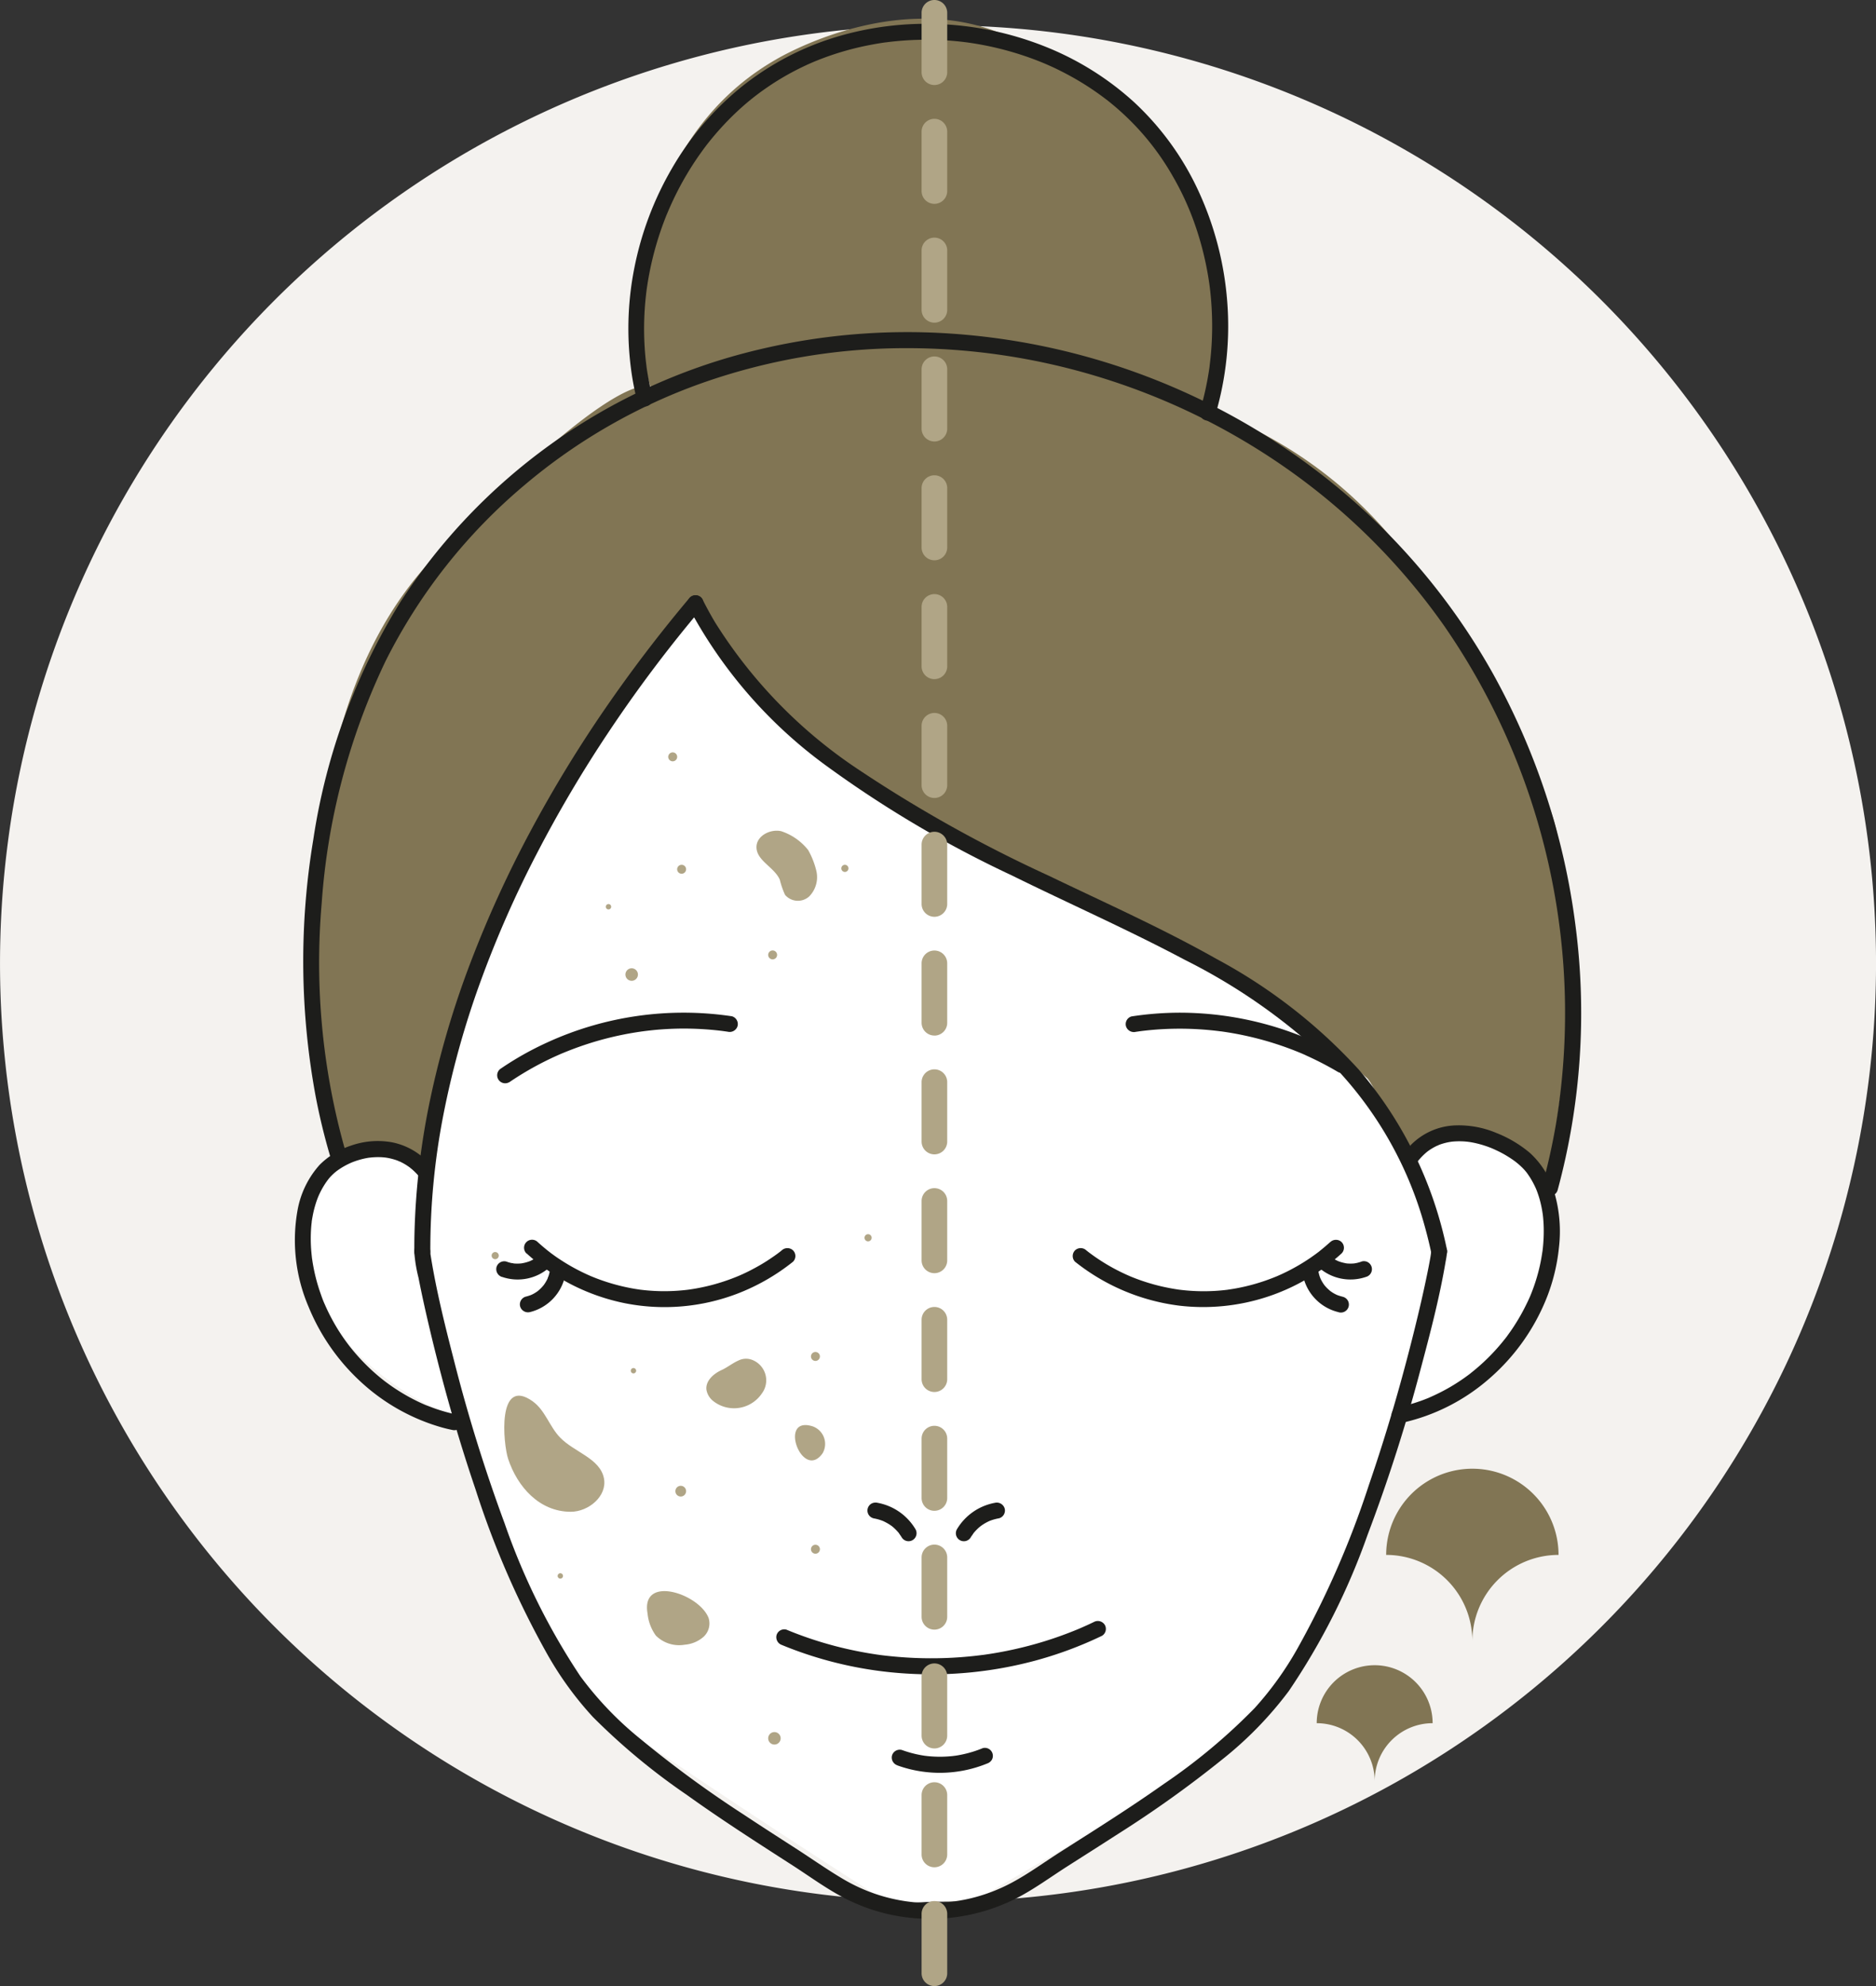 <?xml version="1.0" encoding="UTF-8"?>
<svg xmlns="http://www.w3.org/2000/svg" width="146.498" height="155.06" viewBox="0 0 146.498 155.06">
  <rect x="0" y="0" width="146.498" height="155.06" fill="#333333" stroke="none"/>
  <g id="Group_5941" data-name="Group 5941" transform="translate(-8114 -4771.247)">
    <path id="Path_5487" data-name="Path 5487" d="M1686.5,300.469a73.249,73.249,0,1,1-73.249-73.249,73.249,73.249,0,0,1,73.249,73.249" transform="translate(6574 4546)" fill="#f4f2ef"></path>
    <path id="Path_5488" data-name="Path 5488" d="M1566.486,314.889s-7.362-30.888,7.522-46.252,16.8-13.123,16.8-13.123l-1.12-4s-.8-14.884,10.883-21.606c0,0,10.3-6.249,19.205-1.28,0,0,7.041,1.28,10.4,7.2s4.481,8.322,4.481,8.322l.481,7.362-.641,5.761a33.719,33.719,0,0,1,15.524,11.683c6.082,8.642,10.4,17.125,11.363,20.485s1.6,13.124,1.6,13.124l-2.081,15.2-87.738-1.128Z" transform="translate(6574 4546)" fill="#817554"></path>
    <path id="Path_5489" data-name="Path 5489" d="M1573.172,316.643s-7.36-4.7-9.38,1.918c-2.063,6.755,4.028,14.492,11.986,17.381,0,0,4.6,18.579,14.584,25.372s19.18,12.586,19.18,12.586l6.791-.4s15.584-8.99,16.982-10.189,7.192-5.993,8.991-10.188,7.191-17.98,7.191-17.98,8.353-2.44,9.989-7.792,2.9-16.061-10.085-12.465c0,0-2.1-5.115-2.7-5.515s-8.793-9.372-26.573-15.765-25.969-21.793-25.969-21.793-7.373,9.709-9.771,14.5-9.208,18.259-9.408,20.257-1.807,10.069-1.807,10.069" transform="translate(6574 4546)" fill="#fff"></path>
    <path id="Path_5490" data-name="Path 5490" d="M1651.759,322.947c0,.085-.047.357,0,.083-.022.134-.04.267-.063.4-.075.435-.161.868-.25,1.3-.287,1.4-.612,2.8-.954,4.183-1.02,4.139-2.207,8.241-3.594,12.272a71.345,71.345,0,0,1-5.558,12.728,25.582,25.582,0,0,1-3.366,4.693,45.865,45.865,0,0,1-7.1,5.927c-2.619,1.853-5.338,3.559-8.043,5.283-1.258.8-2.484,1.7-3.8,2.407a13.405,13.405,0,0,1-13.1-.219c-1.291-.754-2.522-1.629-3.78-2.438-1.36-.876-2.721-1.75-4.069-2.644a86.349,86.349,0,0,1-8.051-5.893,26.49,26.49,0,0,1-4.714-4.916,52.414,52.414,0,0,1-5.908-11.922,126.554,126.554,0,0,1-3.968-12.773c-.682-2.647-1.351-5.323-1.789-8.024l-.033-.213c-.005-.03-.008-.061-.013-.091-.019-.109.016.192.009.067,0-.071-.018-.141-.018-.212a.625.625,0,0,0-1.25,0,11.437,11.437,0,0,0,.332,2.05c.276,1.409.591,2.81.924,4.207.992,4.158,2.156,8.279,3.533,12.327a69.727,69.727,0,0,0,5.639,12.933,26.33,26.33,0,0,0,3.523,4.833,50.81,50.81,0,0,0,7.341,6.089c2.687,1.928,5.474,3.711,8.254,5.5,1.29.831,2.551,1.758,3.908,2.477a14.451,14.451,0,0,0,4.476,1.507,14.833,14.833,0,0,0,9.213-1.477c1.323-.694,2.55-1.594,3.809-2.4,1.35-.861,2.7-1.717,4.05-2.588a87.579,87.579,0,0,0,8.091-5.786,28.974,28.974,0,0,0,5.2-5.34,53.159,53.159,0,0,0,6.152-12.193,130.133,130.133,0,0,0,4.2-13.15c.724-2.717,1.441-5.466,1.906-8.242a4.793,4.793,0,0,0,.1-.751.625.625,0,0,0-1.25,0" transform="translate(6574 4546)" fill="#1d1d1b"></path>
    <path id="Path_5491" data-name="Path 5491" d="M1608.2,343.785a3.807,3.807,0,0,1,.756.212c.078.03-.016,0-.04-.018.027.016.06.027.089.041.06.028.118.057.176.088a3.718,3.718,0,0,1,.337.2q.073.049.144.1c.109.08-.077-.065-.017-.013.024.022.05.042.075.063a3.872,3.872,0,0,1,.287.27c.045.047.089.1.131.145.018.02.034.04.051.061s.083.136,0,0c.067.112.151.214.218.327a.625.625,0,1,0,1.079-.631,4.362,4.362,0,0,0-2.954-2.053.676.676,0,0,0-.481.063.624.624,0,0,0,.149,1.142" transform="translate(6574 4546)" fill="#1d1d1b"></path>
    <path id="Path_5492" data-name="Path 5492" d="M1617.686,342.579a4.365,4.365,0,0,0-2.954,2.053.625.625,0,1,0,1.079.631c.067-.112.155-.214.219-.327-.028.049-.072.091-.013.018.021-.025.041-.05.063-.075.043-.05.086-.1.132-.146a3.626,3.626,0,0,1,.271-.257l.075-.063c.086-.073-.08.058-.018.013s.106-.078.161-.115a3.551,3.551,0,0,1,.319-.194c.058-.031.116-.061.175-.089l.09-.041c.071-.035-.149.057-.023.009a4.069,4.069,0,0,1,.756-.212.627.627,0,0,0,.437-.768.643.643,0,0,0-.769-.437" transform="translate(6574 4546)" fill="#1d1d1b"></path>
    <path id="Path_5493" data-name="Path 5493" d="M1581.118,323.1a16.141,16.141,0,0,0,7.712,3.9,15.922,15.922,0,0,0,8.7-.733,16.32,16.32,0,0,0,4.4-2.515.627.627,0,0,0,0-.884.643.643,0,0,0-.884,0l-.123.1c-.02.015-.094.072,0,0-.07.053-.139.106-.21.158q-.21.156-.426.3-.432.3-.884.563t-.921.5q-.234.117-.473.227l-.239.107-.1.042c-.066.028-.064.028,0,0l-.072.03a15.77,15.77,0,0,1-1.986.67c-.338.089-.68.167-1.023.233-.163.032-.326.06-.49.087l-.26.039c-.12.018-.012,0,.011,0-.061.009-.122.015-.182.023a15.091,15.091,0,0,1-2.093.105c-.354-.008-.708-.027-1.061-.06-.154-.014-.308-.031-.462-.049-.025,0-.2-.024-.039-.005l-.1-.014-.307-.047a15.571,15.571,0,0,1-2.011-.473c-.329-.1-.656-.213-.978-.335-.145-.055-.288-.113-.432-.172-.16-.066.118.052-.041-.017l-.095-.042c-.095-.041-.189-.084-.283-.127a15.422,15.422,0,0,1-2.03-1.13c-.159-.1-.315-.211-.469-.321-.077-.056-.154-.111-.23-.168l-.1-.077c-.014-.011-.151-.117-.038-.028q-.468-.368-.908-.767a.625.625,0,0,0-.884.884" transform="translate(6574 4546)" fill="#1d1d1b"></path>
    <path id="Path_5494" data-name="Path 5494" d="M1579.755,309.751a24.281,24.281,0,0,1,3.095-1.789c.269-.13.539-.254.812-.374.064-.029.129-.056.193-.084l.1-.041c-.021.009-.114.047,0,0,.138-.057.276-.113.415-.168q.831-.328,1.686-.6a25.072,25.072,0,0,1,3.453-.825c.138-.023.277-.045.416-.065l.208-.03.1-.014c-.154.02.023,0,.043-.006q.444-.055.889-.1.891-.081,1.786-.1.987-.018,1.972.044c.333.021.665.048,1,.083.166.017.332.036.5.057l.1.014c.176.022-.132-.019.043.006l.26.037a.641.641,0,0,0,.769-.436.632.632,0,0,0-.436-.769,25.556,25.556,0,0,0-14.482,2.07,24.261,24.261,0,0,0-3.547,2,.625.625,0,0,0,.631,1.079" transform="translate(6574 4546)" fill="#1d1d1b"></path>
    <path id="Path_5495" data-name="Path 5495" d="M1645.1,307.849a25.46,25.46,0,0,0-6.218-2.626,25.732,25.732,0,0,0-6.669-.912,25.272,25.272,0,0,0-3.847.29.626.626,0,0,0-.437.768.645.645,0,0,0,.769.437l.214-.031.08-.012c.1-.013-.1.013-.006,0,.134-.017.268-.034.4-.049.276-.031.554-.058.832-.08.537-.042,1.077-.066,1.616-.072a24.781,24.781,0,0,1,3.256.177l.187.023.051.007.024,0c.142.02.285.041.427.063q.4.062.8.137.809.153,1.606.358a25.016,25.016,0,0,1,3.1,1.017l.2.081.1.041c.055.023.054.024,0,0,.149.064.3.128.445.2q.405.182.8.378.834.411,1.636.885a.625.625,0,1,0,.631-1.079" transform="translate(6574 4546)" fill="#1d1d1b"></path>
    <path id="Path_5496" data-name="Path 5496" d="M1601.072,353.683a30.369,30.369,0,0,0,9.735,2.225,31.236,31.236,0,0,0,9.943-.985,30.275,30.275,0,0,0,5.3-1.961.628.628,0,0,0,.224-.855.642.642,0,0,0-.855-.224q-.553.266-1.117.508l-.047.02-.148.062-.247.1q-.3.12-.6.233-1.146.434-2.327.77t-2.383.575q-.6.12-1.208.215c-.193.031-.386.059-.58.086-.171.024.087-.011-.019,0l-.132.017c-.123.016-.247.03-.371.045a30.882,30.882,0,0,1-4.846.172q-1.225-.054-2.444-.2l-.159-.02-.045-.006-.264-.037q-.316-.047-.633-.1-.6-.1-1.2-.227a29.328,29.328,0,0,1-5.24-1.618.626.626,0,0,0-.769.436.646.646,0,0,0,.437.769" transform="translate(6574 4546)" fill="#1d1d1b"></path>
    <path id="Path_5497" data-name="Path 5497" d="M1610.089,363.082a9.775,9.775,0,0,0,6.989-.148.692.692,0,0,0,.372-.288.625.625,0,0,0-.7-.918,9.045,9.045,0,0,1-1.625.5c-.125.026-.25.05-.376.071-.073.012-.145.023-.218.033.151-.022-.081.009-.107.012-.273.031-.548.049-.821.055s-.551,0-.825-.018c-.146-.01-.292-.023-.438-.04-.046-.005-.164-.02-.052-.005-.072-.01-.145-.021-.216-.033a9.027,9.027,0,0,1-1.645-.43.63.63,0,0,0-.77.436.643.643,0,0,0,.437.769" transform="translate(6574 4546)" fill="#1d1d1b"></path>
    <path id="Path_5498" data-name="Path 5498" d="M1573.615,316.2a5.262,5.262,0,0,0-3.006-1.77,6.288,6.288,0,0,0-3.209.262,6.21,6.21,0,0,0-2.442,1.5,7.211,7.211,0,0,0-1.715,3.5,13.207,13.207,0,0,0,.847,7.567,16.4,16.4,0,0,0,4.129,5.914,15.611,15.611,0,0,0,6.3,3.523q.417.116.845.2a.625.625,0,0,0,.333-1.2,13.917,13.917,0,0,1-1.655-.454c-.272-.093-.543-.2-.809-.3-.029-.012-.056-.024-.083-.034.136.05.057.024.026.01l-.2-.089c-.135-.061-.269-.123-.4-.188a14.862,14.862,0,0,1-1.474-.824c-.239-.151-.472-.308-.7-.472-.108-.078-.215-.157-.323-.238l-.088-.067c-.075-.057.119.094,0,0-.058-.046-.118-.092-.175-.138a15.779,15.779,0,0,1-2.42-2.427c-.038-.046-.075-.093-.112-.14l-.032-.042c.061.081-.027-.036-.032-.043-.091-.118-.178-.238-.265-.359-.165-.23-.322-.464-.474-.7a15.668,15.668,0,0,1-.827-1.475c-.063-.126-.122-.253-.18-.382-.029-.06-.055-.121-.082-.182-.013-.027-.025-.054-.036-.082-.031-.07-.048-.1-.007-.014-.119-.262-.217-.537-.311-.808a14.012,14.012,0,0,1-.472-1.644c-.06-.275-.112-.553-.158-.831-.01-.066-.02-.132-.029-.2-.006-.041-.029-.146,0,.011-.006-.028-.009-.059-.013-.088-.018-.153-.034-.307-.048-.461a11.762,11.762,0,0,1-.021-1.923q.016-.227.045-.453c0-.027.017-.2,0-.035,0-.033.01-.067.015-.1.012-.083.026-.166.042-.248a8.366,8.366,0,0,1,.224-.951c.043-.143.09-.285.141-.425.026-.07.052-.14.081-.209,0,0,.064-.153.026-.063s.029-.068.038-.084a6.385,6.385,0,0,1,.462-.849c.08-.125.169-.246.257-.367-.083.113.028-.035.052-.064s.067-.078.1-.117a4.346,4.346,0,0,1,.411-.391c.036-.031.075-.059.11-.09.062-.051-.132.1-.038.03l.052-.038c.088-.065.18-.127.271-.186a5.876,5.876,0,0,1,.567-.322c.094-.047.192-.091.288-.135.122-.054-.14.056-.017.007l.068-.027.168-.064a6.46,6.46,0,0,1,.687-.207c.109-.026.219-.049.329-.069l.168-.028.028,0c-.114.017.025,0,.047-.005a5.533,5.533,0,0,1,.739-.032c.115,0,.23.01.344.021.033,0,.215.028.108.01l.031.005.113.019a4.7,4.7,0,0,1,.717.188c.056.02.11.042.167.063.1.038,0,.034-.021-.01a.494.494,0,0,0,.073.032c.124.056.244.117.361.184s.215.128.317.2c.06.04.117.081.174.123s.037.061-.025-.019a.786.786,0,0,0,.1.083,5.091,5.091,0,0,1,.61.61.63.63,0,0,0,.885,0,.641.641,0,0,0,0-.884" transform="translate(6574 4546)" fill="#1d1d1b"></path>
    <path id="Path_5499" data-name="Path 5499" d="M1650.676,315.961a5.2,5.2,0,0,1,.616-.66c.051-.045.1-.089.155-.132l.063-.051-.063.049.064-.047c.111-.081.225-.156.343-.226s.222-.125.336-.18a1.271,1.271,0,0,0,.154-.071c-.136.088-.062.027-.01.006l.1-.039a4.616,4.616,0,0,1,.748-.2c.06-.011.123-.015.182-.03-.009,0-.163.02-.057.008l.109-.012c.122-.012.244-.019.367-.023a5.855,5.855,0,0,1,.772.028c.061.006.123.017.184.021-.208-.014,0,0,.053.01.134.021.268.047.4.076.24.053.478.118.713.193.116.037.231.077.346.119l.17.065c.045.018.277.121.086.033.22.1.441.2.657.31a8.8,8.8,0,0,1,1.158.719c.047.035.169.156.017.012.032.03.07.054.1.082.077.062.152.126.226.191a4.842,4.842,0,0,1,.382.377c.063.07.123.143.181.217-.013-.017-.074-.1-.006-.007.029.04.059.08.087.121.053.074.1.15.153.227a7.058,7.058,0,0,1,.479.895c.067.147-.032-.083.005.011.016.038.031.076.047.115.03.077.059.155.086.233.061.172.116.347.165.523a8.873,8.873,0,0,1,.21.981c.008.05.017.1.022.15-.013-.139-.006-.046,0-.016.009.084.019.168.028.252.018.185.031.37.04.556.016.346.015.693,0,1.04s-.042.665-.082,1c-.006.044-.009.09-.017.133,0-.016.021-.147,0-.034-.011.074-.021.147-.033.221-.026.161-.054.322-.085.482a14.115,14.115,0,0,1-.464,1.761q-.144.432-.315.855l-.042.1c0,.009-.061.144-.02.048s-.017.04-.021.048c-.014.034-.029.068-.044.1-.063.142-.129.284-.2.424a15.2,15.2,0,0,1-.886,1.594q-.25.4-.525.775c-.086.12-.17.245-.266.358.11-.129-.042.053-.067.084-.055.07-.112.14-.168.209a15.9,15.9,0,0,1-1.239,1.343q-.328.318-.675.616c-.107.092-.215.183-.325.272-.057.047-.115.094-.174.14-.034.027-.068.057-.1.082.081-.057.044-.033-.014.011a15.319,15.319,0,0,1-1.515,1.015,15.657,15.657,0,0,1-1.645.832c-.087.038.143-.059.006,0l-.1.042-.186.074c-.151.059-.3.116-.458.17q-.441.154-.891.28c-.287.079-.576.148-.867.209a.63.63,0,0,0-.437.769.642.642,0,0,0,.769.437,15.4,15.4,0,0,0,6.913-3.52,16.334,16.334,0,0,0,4.444-6.327,14.67,14.67,0,0,0,.917-3.783,10.847,10.847,0,0,0-.351-4.353,6.637,6.637,0,0,0-1.9-3.087,9.4,9.4,0,0,0-2.625-1.565,7.579,7.579,0,0,0-3.183-.593,5.13,5.13,0,0,0-3.884,1.971.681.681,0,0,0-.183.442.625.625,0,0,0,1.067.442" transform="translate(6574 4546)" fill="#1d1d1b"></path>
    <path id="Path_5500" data-name="Path 5500" d="M1593.772,272.654a36.517,36.517,0,0,0,10.772,12.392,87.592,87.592,0,0,0,14.461,8.544c4.5,2.218,9.095,4.245,13.527,6.6a46.071,46.071,0,0,1,11.327,7.982,29.293,29.293,0,0,1,7.422,12.894q.281,1.017.5,2.05a.625.625,0,0,0,1.206-.332,31.178,31.178,0,0,0-6.876-14.026,41.741,41.741,0,0,0-11.132-8.654c-4.249-2.4-8.718-4.386-13.109-6.5a107.172,107.172,0,0,1-14.79-8.248,37.952,37.952,0,0,1-11.272-11.574q-.507-.861-.957-1.754a.625.625,0,0,0-1.079.631" transform="translate(6574 4546)" fill="#1d1d1b"></path>
    <path id="Path_5501" data-name="Path 5501" d="M1593.869,271.9q-3.539,4.2-6.652,8.728a100.963,100.963,0,0,0-5.8,9.529,88.23,88.23,0,0,0-4.652,10.182,70.918,70.918,0,0,0-3.129,10.541,57.7,57.7,0,0,0-1.271,10.735q-.014.668-.01,1.336a.625.625,0,0,0,1.25,0,54.817,54.817,0,0,1,.993-10.531,69.127,69.127,0,0,1,2.891-10.447,83.763,83.763,0,0,1,4.4-10.023,99.541,99.541,0,0,1,5.61-9.506,106.334,106.334,0,0,1,6.4-8.631q.426-.518.858-1.029a.642.642,0,0,0,0-.884.631.631,0,0,0-.884,0" transform="translate(6574 4546)" fill="#1d1d1b"></path>
    <path id="Path_5502" data-name="Path 5502" d="M1590.935,256.175q-.243-.973-.4-1.965c-.013-.083-.025-.165-.037-.248-.006-.041-.011-.083-.017-.124,0,.027.014.108,0-.02-.021-.166-.041-.332-.059-.5q-.054-.515-.084-1.03a23.347,23.347,0,0,1,.109-4.009c.044-.387.061-.51.121-.892.054-.342.116-.683.184-1.022q.2-.987.479-1.955t.637-1.91q.084-.221.171-.44l.1-.233c.005-.012.055-.132.03-.07l.042-.1q.2-.464.416-.917a23.971,23.971,0,0,1,2.032-3.462c.1-.137.194-.272.294-.407.049-.067.1-.134.15-.2.025-.034.05-.067.076-.1.012-.017.025-.033.038-.05-.028.036-.028.037,0,0q.309-.394.634-.776.651-.762,1.368-1.464t1.5-1.332l.2-.157.1-.077c.083-.065-.061.046.023-.017q.2-.153.4-.3.42-.3.855-.589.838-.547,1.725-1.012.443-.231.894-.441.211-.1.426-.192l.114-.05.068-.029.069-.029.144-.059a22.392,22.392,0,0,1,3.807-1.16q.488-.1.98-.186c.164-.027.328-.053.493-.077l.123-.017c.018,0,.123-.017.02,0l.247-.032q1.008-.121,2.023-.159a24.575,24.575,0,0,1,3.995.18l.072.009.072.01c.083.012.166.023.248.036q.262.039.525.084.493.086.983.19.978.21,1.936.5c.637.193,1.267.412,1.885.657l.232.093.115.048c.013.005.11.046.023.009.154.065.306.132.457.2q.454.2.9.429a21.95,21.95,0,0,1,3.381,2.1c.014.01.2.152.121.092l.2.154c.138.11.274.223.41.336q.383.322.749.662.764.708,1.453,1.49a20.389,20.389,0,0,1,2.418,3.4,21.755,21.755,0,0,1,1.719,3.764,24.448,24.448,0,0,1,1.04,4.118q.042.263.079.527c0,.011.017.121.005.031.006.044.011.088.017.132.011.088.022.176.032.264q.063.546.1,1.093.075,1.062.058,2.126t-.127,2.121c-.018.165-.037.33-.057.494-.006.044-.011.088-.017.132.012-.091,0,.019,0,.031-.014.1-.028.2-.043.295-.053.349-.114.7-.184,1.044q-.2,1.023-.5,2.024a.625.625,0,1,0,1.2.332,24.439,24.439,0,0,0,.911-8.732,25.158,25.158,0,0,0-2.2-8.573,22.087,22.087,0,0,0-5.089-7.056,22.841,22.841,0,0,0-7.066-4.381,24.929,24.929,0,0,0-8.079-1.7,24.333,24.333,0,0,0-8.178,1.025,22.041,22.041,0,0,0-7.385,3.921,23.055,23.055,0,0,0-5.355,6.293,25.118,25.118,0,0,0-2.949,7.795,24.215,24.215,0,0,0-.19,8.383q.153.991.4,1.965a.625.625,0,1,0,1.205-.332" transform="translate(6574 4546)" fill="#1d1d1b"></path>
    <path id="Path_5503" data-name="Path 5503" d="M1566.976,315.123a53.7,53.7,0,0,1-1.858-19.316,52.154,52.154,0,0,1,4.985-18.933,43.265,43.265,0,0,1,10.856-13.754,44.437,44.437,0,0,1,13.905-7.981,47.918,47.918,0,0,1,15.5-2.709,51.355,51.355,0,0,1,15.709,2.324,51.928,51.928,0,0,1,14.557,7.18,50.33,50.33,0,0,1,12.18,12.225,53.13,53.13,0,0,1,8.7,38.822q-.418,2.447-1.077,4.843a.625.625,0,0,0,1.205.333,52.818,52.818,0,0,0,1.391-20.663,54.706,54.706,0,0,0-6.469-19.7,51.443,51.443,0,0,0-11.93-14.348,53.068,53.068,0,0,0-30.336-12.151,50.03,50.03,0,0,0-16.132,1.517,45.92,45.92,0,0,0-26.885,19.421,48.9,48.9,0,0,0-6.813,18.571,57.829,57.829,0,0,0,.191,20.063q.443,2.32,1.11,4.589a.625.625,0,0,0,1.2-.332" transform="translate(6574 4546)" fill="#1d1d1b"></path>
    <path id="Path_5504" data-name="Path 5504" d="M1579.212,324.941a3.732,3.732,0,0,0,3.709-.758.628.628,0,0,0,0-.884.638.638,0,0,0-.883,0c-.026.022-.11.121-.143.121.022,0,.091-.066.015-.013-.032.022-.063.045-.1.066a2.882,2.882,0,0,1-.324.186l-.084.04c-.068.035.11-.041,0,0-.058.022-.117.044-.176.063a3.182,3.182,0,0,1-.384.1c-.031.006-.062.01-.092.017-.088.018.116-.012.027,0-.062.006-.124.012-.186.016a3.1,3.1,0,0,1-.4,0l-.093-.008c-.095-.008.007-.014.027.005-.027-.025-.145-.025-.184-.034a3,3,0,0,1-.4-.117.628.628,0,0,0-.769.436.642.642,0,0,0,.437.769" transform="translate(6574 4546)" fill="#1d1d1b"></path>
    <path id="Path_5505" data-name="Path 5505" d="M1581.394,327.684a3.715,3.715,0,0,0,2.752-2.909.684.684,0,0,0-.063-.482.64.64,0,0,0-.375-.287.632.632,0,0,0-.768.437,2.96,2.96,0,0,1-.1.414,2.085,2.085,0,0,0-.072.2c.033-.16.03-.071.007-.019-.015.032-.03.064-.046.1a3.069,3.069,0,0,1-.217.366c-.02.03-.041.058-.062.087-.071.1.086-.1.011-.014-.049.059-.1.118-.152.175a3.422,3.422,0,0,1-.311.291c-.108.087.065-.047.014-.011l-.086.062c-.059.041-.118.079-.179.115s-.124.071-.187.1l-.1.046c-.127.058.079-.03.018-.008a3.235,3.235,0,0,1-.422.133.63.63,0,0,0-.437.768.639.639,0,0,0,.769.437" transform="translate(6574 4546)" fill="#1d1d1b"></path>
    <path id="Path_5506" data-name="Path 5506" d="M1643.883,322.213q-.383.348-.786.671l-.122.1c.018-.015.1-.074,0,0-.068.052-.137.1-.207.155-.138.1-.279.2-.421.3a15.5,15.5,0,0,1-1.8,1.061c-.146.073-.294.144-.442.213-.078.036-.157.072-.236.106l-.095.042-.094.041c.062-.026.072-.03.03-.013-.319.131-.641.255-.967.366a15.459,15.459,0,0,1-1.995.536q-.242.048-.483.087c-.085.014-.17.028-.256.04l-.1.015c-.072.01-.068.01.013,0l-.077.01c-.342.043-.686.074-1.03.093a14.943,14.943,0,0,1-2.116-.034c-.157-.014-.314-.03-.47-.048l-.156-.019c-.028,0-.123-.013.01,0-.1-.011-.208-.03-.311-.046q-.517-.084-1.029-.2a15.664,15.664,0,0,1-2.007-.606c-.18-.068-.358-.139-.536-.213.115.048.028.011.005,0l-.168-.074c-.088-.039-.175-.079-.262-.12q-.547-.255-1.072-.553c-.334-.189-.661-.392-.98-.606-.16-.107-.318-.218-.473-.331-.085-.062-.169-.125-.252-.188s-.017-.013,0,0l-.165-.13a.64.64,0,0,0-.884,0,.633.633,0,0,0,0,.884,16.306,16.306,0,0,0,8.174,3.436,16.04,16.04,0,0,0,12.644-4.083.63.63,0,0,0,0-.884.638.638,0,0,0-.884,0" transform="translate(6574 4546)" fill="#1d1d1b"></path>
    <path id="Path_5507" data-name="Path 5507" d="M1646.34,323.736a3.177,3.177,0,0,1-.38.113c-.061.013-.123.023-.184.034-.087.017.117-.01.028,0l-.093.008a3.1,3.1,0,0,1-.4.006c-.062,0-.124-.009-.186-.015-.085-.008-.01.009.027,0a.414.414,0,0,1-.115-.02,3.442,3.442,0,0,1-.363-.092c-.059-.019-.118-.04-.176-.062-.127-.049-.008.007,0,0a.684.684,0,0,1-.084-.04,2.879,2.879,0,0,1-.325-.183c-.033-.021-.065-.043-.1-.065-.012-.009-.1-.071-.03-.021s-.016-.014-.028-.024c-.03-.025-.059-.051-.088-.077a.625.625,0,1,0-.884.884,3.732,3.732,0,0,0,3.709.758.625.625,0,1,0-.332-1.205" transform="translate(6574 4546)" fill="#1d1d1b"></path>
    <path id="Path_5508" data-name="Path 5508" d="M1644.823,326.479a3.608,3.608,0,0,1-.407-.126c-.117-.042.123.058.019.008-.032-.015-.065-.029-.1-.045-.064-.032-.126-.065-.188-.1s-.121-.074-.179-.114c-.03-.02-.058-.041-.087-.062-.1-.071.1.085.014.011a3.58,3.58,0,0,1-.326-.3c-.048-.052-.095-.106-.14-.161-.088-.107.046.065.01.015-.021-.029-.042-.057-.062-.087a2.994,2.994,0,0,1-.219-.365c-.016-.032-.032-.064-.047-.1s-.066-.14-.018-.039-.005-.018-.014-.041-.023-.066-.034-.1a2.928,2.928,0,0,1-.1-.431.63.63,0,0,0-.288-.374.625.625,0,0,0-.918.706,3.714,3.714,0,0,0,2.752,2.909.625.625,0,1,0,.332-1.2" transform="translate(6574 4546)" fill="#1d1d1b"></path>
    <path id="Path_5509" data-name="Path 5509" d="M1612.968,380.307a1,1,0,0,1-1-1v-4.638a1,1,0,0,1,2,0v4.638a1,1,0,0,1-1,1m0-9.276a1,1,0,0,1-1-1v-4.638a1,1,0,1,1,2,0v4.638a1,1,0,0,1-1,1m0-9.277a1,1,0,0,1-1-1v-4.638a1,1,0,0,1,2,0v4.638a1,1,0,0,1-1,1m0-9.276a1,1,0,0,1-1-1V346.84a1,1,0,0,1,2,0v4.638a1,1,0,0,1-1,1m0-9.277a1,1,0,0,1-1-1v-4.637a1,1,0,0,1,2,0V342.2a1,1,0,0,1-1,1m0-9.275a1,1,0,0,1-1-1v-4.639a1,1,0,0,1,2,0v4.639a1,1,0,0,1-1,1m0-9.276a1,1,0,0,1-1-1v-4.639a1,1,0,0,1,2,0v4.639a1,1,0,0,1-1,1m0-9.277a1,1,0,0,1-1-1v-4.638a1,1,0,0,1,2,0v4.638a1,1,0,0,1-1,1m0-9.276a1,1,0,0,1-1-1v-4.639a1,1,0,0,1,2,0V305.1a1,1,0,0,1-1,1m0-9.276a1,1,0,0,1-1-1v-4.638a1,1,0,0,1,2,0v4.638a1,1,0,0,1-1,1m0-9.277a1,1,0,0,1-1-1v-4.637a1,1,0,0,1,2,0v4.637a1,1,0,0,1-1,1m0-9.276a1,1,0,0,1-1-1V272.63a1,1,0,0,1,2,0v4.638a1,1,0,0,1-1,1m0-9.277a1,1,0,0,1-1-1v-4.637a1,1,0,0,1,2,0v4.637a1,1,0,0,1-1,1m0-9.276a1,1,0,0,1-1-1v-4.638a1,1,0,1,1,2,0v4.638a1,1,0,0,1-1,1m0-9.276a1,1,0,0,1-1-1V244.8a1,1,0,1,1,2,0v4.638a1,1,0,0,1-1,1m0-9.276a1,1,0,0,1-1-1v-4.638a1,1,0,1,1,2,0v4.638a1,1,0,0,1-1,1m0-9.276a1,1,0,0,1-1-1v-4.64a1,1,0,0,1,2,0v4.64a1,1,0,0,1-1,1" transform="translate(6574 4546)" fill="#b0a586"></path>
    <path id="Path_5510" data-name="Path 5510" d="M1654.977,353.374h0a6.73,6.73,0,0,0-6.73-6.73,6.73,6.73,0,0,1,13.46,0,6.73,6.73,0,0,0-6.73,6.73" transform="translate(6574 4546)" fill="#817554"></path>
    <path id="Path_5511" data-name="Path 5511" d="M1647.349,364.308h0a4.526,4.526,0,0,0-4.526-4.526,4.526,4.526,0,0,1,9.052,0,4.526,4.526,0,0,0-4.526,4.526" transform="translate(6574 4546)" fill="#817554"></path>
    <path id="Path_5512" data-name="Path 5512" d="M1581.611,334.664c.96.688,1.3,1.961,2.123,2.812,1.112,1.157,3.132,1.625,3.43,3.2.262,1.378-1.2,2.6-2.6,2.6-2.445-.005-4.161-1.95-4.883-4.127-.389-1.177-.884-6.505,1.935-4.486" transform="translate(6574 4546)" fill="#b0a586"></path>
    <path id="Path_5513" data-name="Path 5513" d="M1597.621,331.491a1.324,1.324,0,0,1,1.042-.1,1.711,1.711,0,0,1,.827,2.654,2.621,2.621,0,0,1-3.823.563,1.436,1.436,0,0,1-.5-.854c-.086-.692.553-1.259,1.189-1.546.412-.186.831-.521,1.268-.722" transform="translate(6574 4546)" fill="#b0a586"></path>
    <path id="Path_5514" data-name="Path 5514" d="M1603.119,291.626A4.464,4.464,0,0,0,1601,290.14c-.856-.187-1.924.365-1.926,1.241,0,1.07,1.4,1.567,1.822,2.551a6.668,6.668,0,0,0,.405,1.174,1.314,1.314,0,0,0,1.89.128,2.143,2.143,0,0,0,.563-1.973,6.3,6.3,0,0,0-.835-1.964" transform="translate(6574 4546)" fill="#b0a586"></path>
    <path id="Path_5515" data-name="Path 5515" d="M1604.237,338.71a1.455,1.455,0,0,0-.766-2.1c-2.764-.889-.811,4.32.766,2.1" transform="translate(6574 4546)" fill="#b0a586"></path>
    <path id="Path_5516" data-name="Path 5516" d="M1595.339,351.582a1.414,1.414,0,0,1-.406,1.463,2.52,2.52,0,0,1-1.459.609,2.57,2.57,0,0,1-2.256-.71,3.507,3.507,0,0,1-.65-1.724c-.545-3.064,4.056-1.553,4.771.362" transform="translate(6574 4546)" fill="#b0a586"></path>
    <path id="Path_5517" data-name="Path 5517" d="M1593.578,341.668a.418.418,0,1,1-.418-.418.418.418,0,0,1,.418.418" transform="translate(6574 4546)" fill="#b0a586"></path>
    <path id="Path_5518" data-name="Path 5518" d="M1604.027,331.149a.349.349,0,1,1-.348-.348.348.348,0,0,1,.348.348" transform="translate(6574 4546)" fill="#b0a586"></path>
    <path id="Path_5519" data-name="Path 5519" d="M1589.677,332.263a.209.209,0,1,1-.209-.209.21.21,0,0,1,.209.209" transform="translate(6574 4546)" fill="#b0a586"></path>
    <path id="Path_5520" data-name="Path 5520" d="M1604.027,346.2a.349.349,0,1,1-.348-.348.348.348,0,0,1,.348.348" transform="translate(6574 4546)" fill="#b0a586"></path>
    <path id="Path_5521" data-name="Path 5521" d="M1583.965,348.285a.209.209,0,1,1-.209-.209.21.21,0,0,1,.209.209" transform="translate(6574 4546)" fill="#b0a586"></path>
    <path id="Path_5522" data-name="Path 5522" d="M1600.962,360.964a.487.487,0,1,1-.488-.488.488.488,0,0,1,.488.488" transform="translate(6574 4546)" fill="#b0a586"></path>
    <path id="Path_5523" data-name="Path 5523" d="M1578.949,323.277a.279.279,0,1,1-.279-.279.279.279,0,0,1,.279.279" transform="translate(6574 4546)" fill="#b0a586"></path>
    <path id="Path_5524" data-name="Path 5524" d="M1587.727,296.039a.209.209,0,1,1-.209-.209.21.21,0,0,1,.209.209" transform="translate(6574 4546)" fill="#b0a586"></path>
    <path id="Path_5525" data-name="Path 5525" d="M1600.684,299.8a.348.348,0,1,1-.348-.348.348.348,0,0,1,.348.348" transform="translate(6574 4546)" fill="#b0a586"></path>
    <path id="Path_5526" data-name="Path 5526" d="M1606.257,293.044a.279.279,0,1,1-.279-.279.279.279,0,0,1,.279.279" transform="translate(6574 4546)" fill="#b0a586"></path>
    <path id="Path_5527" data-name="Path 5527" d="M1589.816,301.333a.488.488,0,1,1-.488-.488.488.488,0,0,1,.488.488" transform="translate(6574 4546)" fill="#b0a586"></path>
    <path id="Path_5528" data-name="Path 5528" d="M1592.881,284.336a.349.349,0,1,1-.348-.348.348.348,0,0,1,.348.348" transform="translate(6574 4546)" fill="#b0a586"></path>
    <path id="Path_5529" data-name="Path 5529" d="M1593.578,293.113a.349.349,0,1,1-.348-.348.348.348,0,0,1,.348.348" transform="translate(6574 4546)" fill="#b0a586"></path>
    <path id="Path_5530" data-name="Path 5530" d="M1608.068,321.884a.279.279,0,1,1-.279-.279.279.279,0,0,1,.279.279" transform="translate(6574 4546)" fill="#b0a586"></path>
  </g>
</svg>
